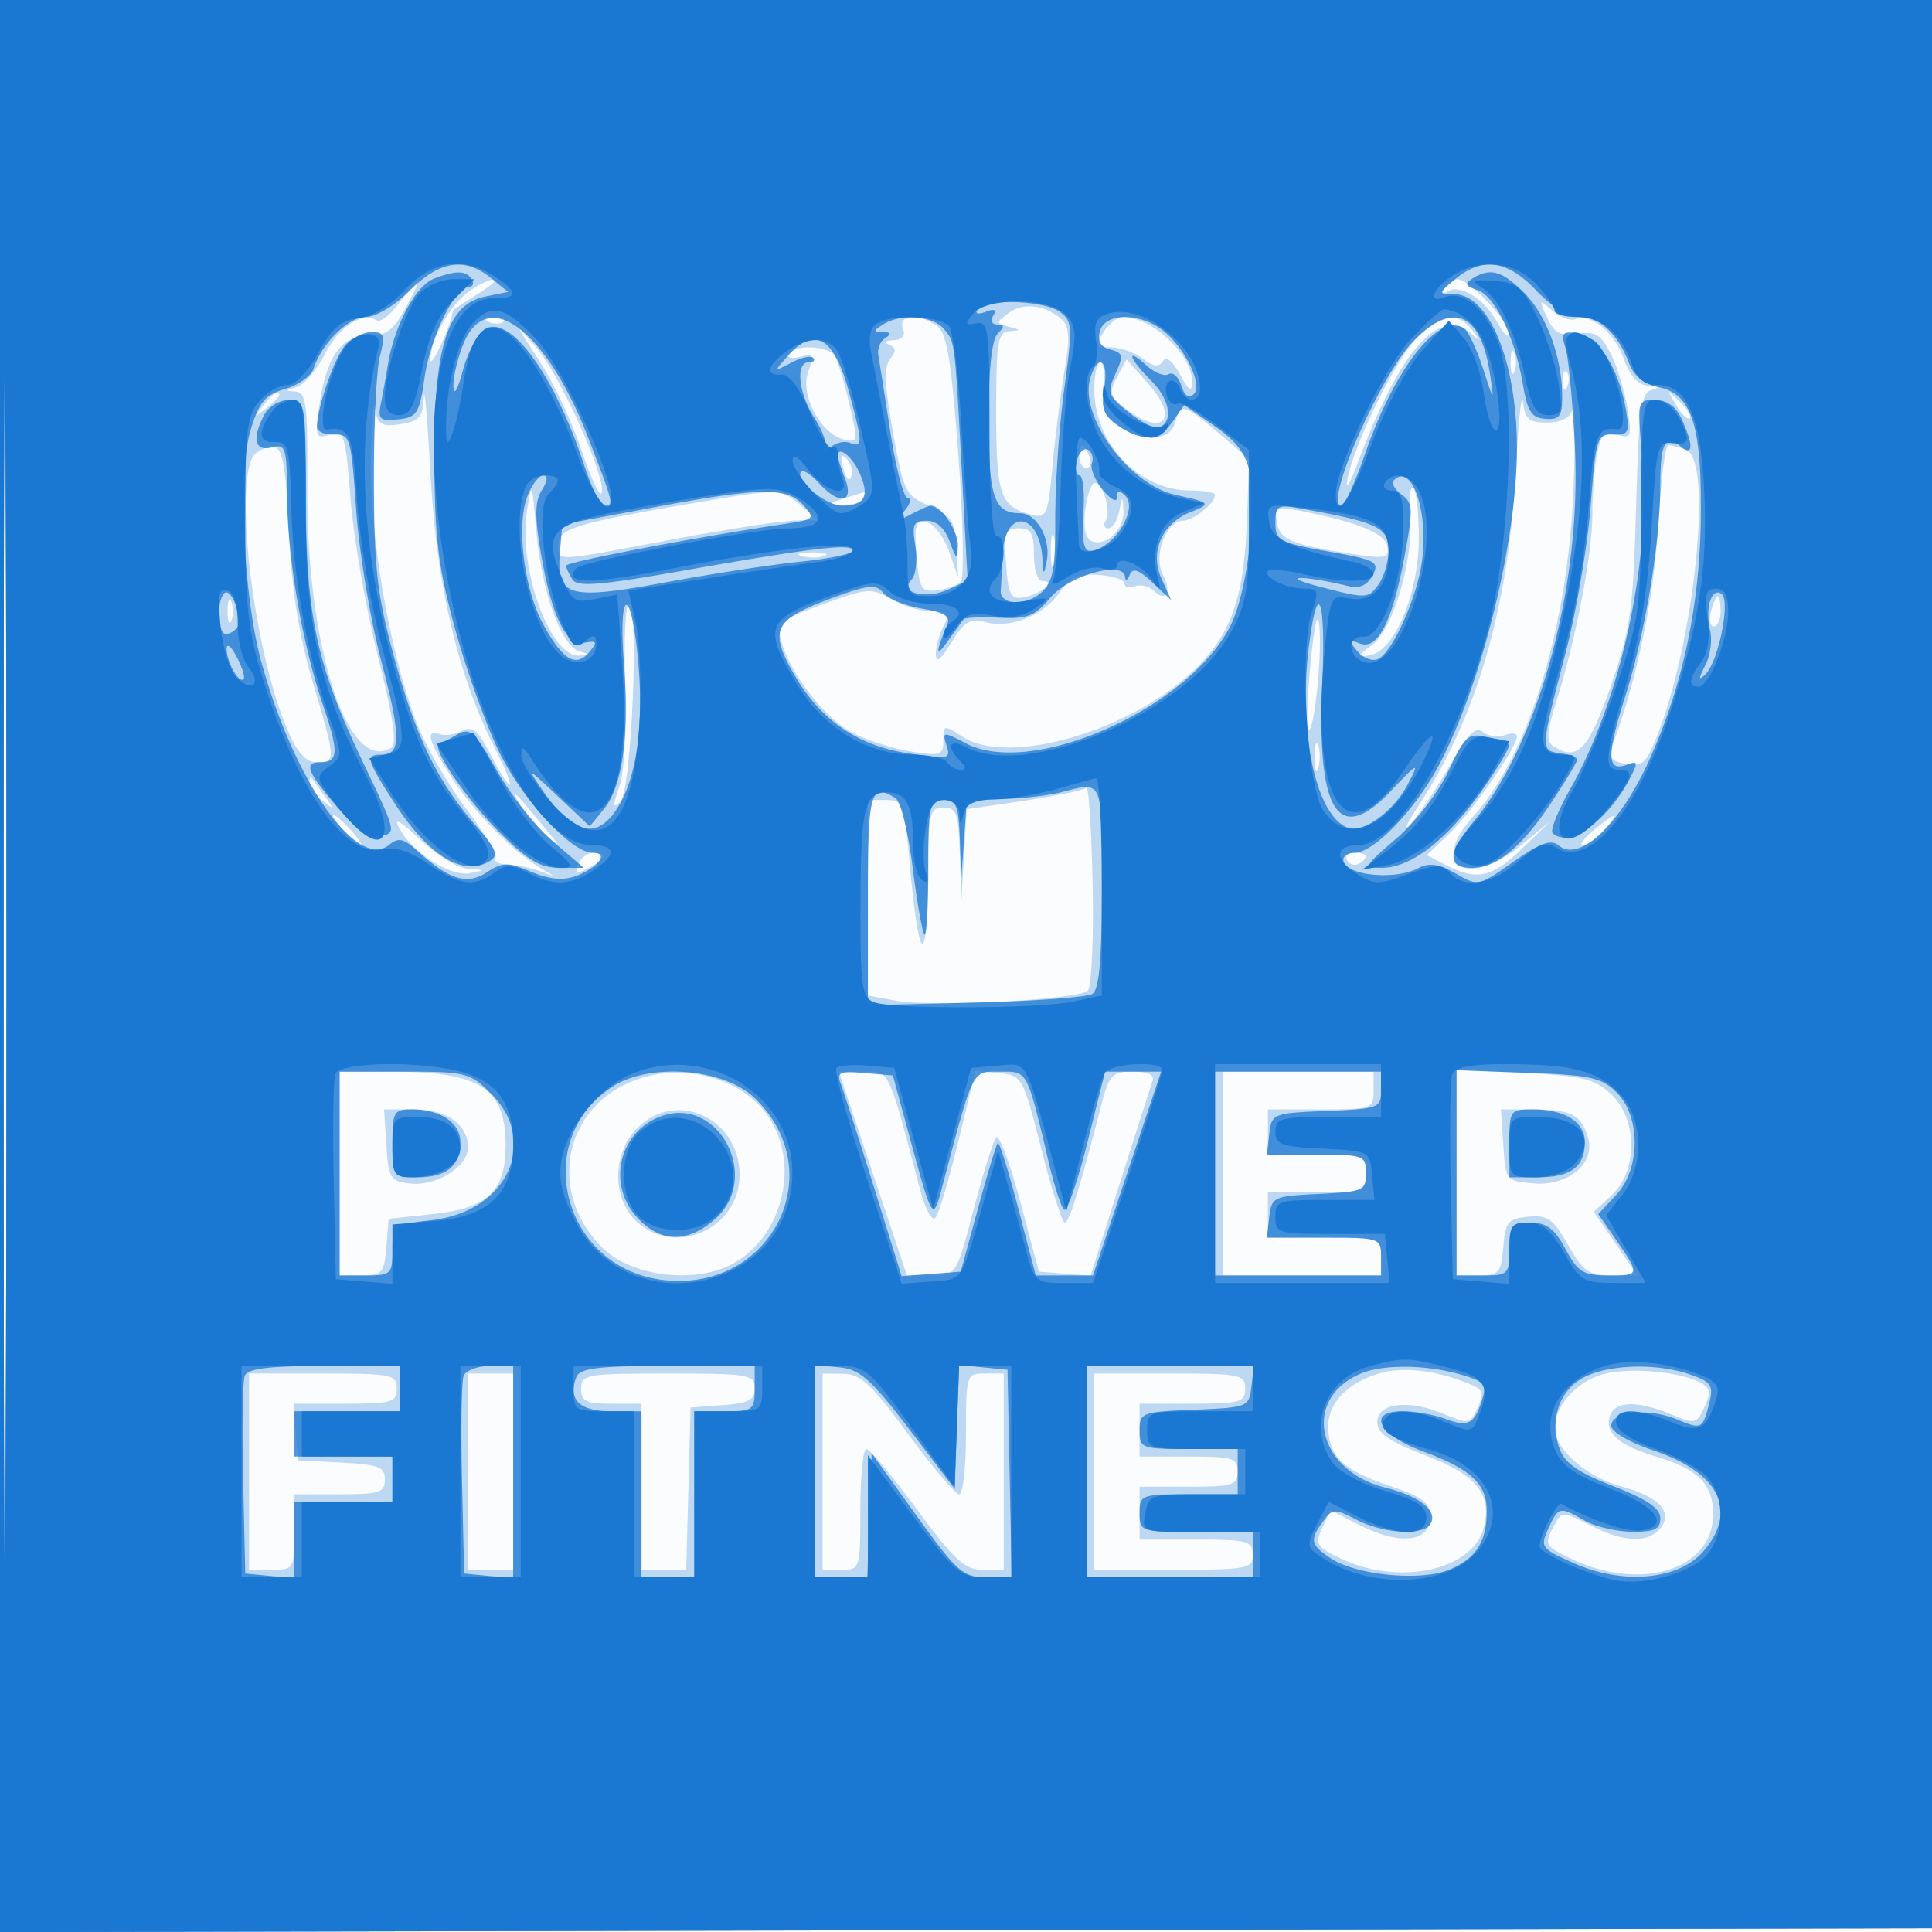 <svg xmlns="http://www.w3.org/2000/svg" width="256" height="256"><path fill="#1976D2" fill-opacity=".016" fill-rule="evenodd" d="M0 128.004v128.004l128.25-.254 128.25-.254.254-127.75L257.008 0H0zm.485.496c0 70.4.119 99.053.265 63.672s.146-92.98 0-128S.485 58.1.485 128.5"/><path fill="#1976D2" fill-opacity=".271" fill-rule="evenodd" d="M0 128.004v128.004l128.25-.254 128.25-.254.254-127.75L257.008 0H0zm.485.496c0 70.4.119 99.053.265 63.672s.146-92.98 0-128S.485 58.1.485 128.5m52.507-88.488c-1.18 1.656-2.565 2.752-3.077 2.435-1.935-1.195-5.017.833-6.913 4.549-1.08 2.117-2.76 4.057-3.733 4.311-1.508.393-1.526.478-.12.577 1.442.101 1.639 1.659 1.562 12.366-.153 21.291 5.338 38.428 11.161 34.829.756-.467.202-4.205-1.797-12.127-1.59-6.299-3.216-15.626-3.614-20.728-.678-8.697-.849-9.236-2.739-8.636-1.845.586-1.971.302-1.48-3.356.907-6.763 2.859-9.732 6.397-9.731 2.534.002 3.452-.668 5.14-3.75 2.478-4.524 2.136-4.845-.787-.739m9.225-1.451c-2.568 1.798-5.237 6.514-5.173 9.139.032 1.329 2.85-4.865 2.941-6.465.008-.145 1.477-1.156 3.265-2.246 1.787-1.09 2.788-1.983 2.223-1.985-.566-.002-2.031.698-3.256 1.557m129.188-.406c-.438.707-.275.883.42.453 1.654-1.022 4.915 1.032 6.616 4.167.813 1.499 1.497 2.128 1.519 1.398.046-1.537-5.315-7.173-6.824-7.173-.56 0-1.339.52-1.731 1.155m-57.727 3.298c-1.762 1.328-1.762 1.388 0 1.844 1.657.428 1.663.482.072.587-1.549.103-1.75 1.33-1.75 10.687 0 11.056.51 12.548 4.66 13.631 2.024.528 2.202.114 2.812-6.569.358-3.923 1.076-9.59 1.595-12.593.708-4.101.631-5.753-.312-6.642-2.103-1.983-5.157-2.391-7.077-.945m71.315.632c.933 2.048 1.717 2.464 4.005 2.129 2.352-.346 3.114.102 4.395 2.579.852 1.648 1.853 4.895 2.224 7.216.626 3.91.528 4.172-1.341 3.579-1.662-.528-2.126-.087-2.646 2.511-.346 1.733-.63 5.315-.63 7.961 0 5.295-2.145 16.505-4.737 24.755-1.377 4.385-1.435 5.461-.332 6.142 3.111 1.923 4.59.34 7.5-8.028 2.621-7.538 2.976-10.036 3.356-23.626.364-13.032.659-15.259 2.069-15.634 1.226-.326 1.123-.467-.405-.553-1.384-.078-2.46-1.251-3.315-3.615-1.288-3.563-4.285-5.981-6.441-5.196-.657.239-2.02-.286-3.029-1.166-1.741-1.52-1.775-1.472-.673.946m-140.18.598c.721.289 1.584.253 1.916-.079s-.258-.568-1.312-.525c-1.165.048-1.402.285-.604.604m54.825.817c.38.99-.056 1.527-1.281 1.579-1.124.048-1.347.283-.565.597.954.383 1.004.865.192 1.844-.796.959-.802 3.072-.019 7.652 1.739 10.182 1.824 10.375 5.256 11.885 2.84 1.25 3.31 1.978 3.512 5.443l.233 4-1.233-3.488c-.678-1.918-2.009-3.636-2.958-3.818-1.482-.284-1.668.346-1.322 4.488.362 4.347.627 4.791 2.703 4.539 1.266-.153 2.684-.661 3.152-1.129s.327-7.993-.313-16.721c-.91-12.407-1.515-16.144-2.771-17.121-2.292-1.784-5.303-1.62-4.586.25m26.594.5c-1.11 1.777-.997 2.004 1.01 2.032 1.242.017 3.131.692 4.199 1.5 1.402 1.06 2.137 1.152 2.645.329.445-.72 1.281-.074 2.269 1.75 1.276 2.355 1.568 2.52 1.583.889.031-3.493-5.348-8.5-9.132-8.5-.729 0-1.887.9-2.574 2m41.515.75c-2.907 3.043-8.322 14.072-9.205 18.75-.312 1.65.275.745 1.304-2.012 5.651-15.142 10.861-21.068 15.156-17.238 1.192 1.063 1.204.989.077-.5-1.889-2.497-4.306-2.168-7.332 1M71.401 47.709c1.875 2.865 4.426 8.265 5.67 12s2.437 6.261 2.654 5.614c.654-1.958-5.538-15.684-8.739-19.373-2.86-3.296-2.841-3.218.415 1.759m33.157-.802c-.309.498.35.668 1.462.377 1.794-.469 1.916-.247 1.079 1.956-1.139 2.995 1.558 8.175 4.68 8.992 1.898.496 1.931.298.777-4.669-.664-2.854-1.537-5.722-1.94-6.376-.861-1.393-5.245-1.596-6.058-.28m95.6 1.093c0 1.375.227 1.938.504 1.25.278-.687.278-1.812 0-2.5-.277-.687-.504-.125-.504 1.25M145 51.55c0 7.228 5.889 13.438 12.75 13.446 1.787.002 3.25.261 3.25.575 0 1.116-2.879 3.429-4.268 3.429-2.211 0-3.96 4.705-2.656 7.143 1.248 2.331.428 3.761-1.215 2.118-.607-.607-1.725-.867-2.483-.576s-1.378.123-1.378-.374c0-.496-1.556-1.007-3.458-1.135-2.706-.182-3.805.295-5.049 2.194-2.025 3.091-6.437 4.933-9.795 4.09-2.211-.554-2.921-.143-4.65 2.693-1.412 2.316-2.042 2.788-2.044 1.531-.002-.998.462-2.686 1.031-3.75.902-1.684.696-1.934-1.596-1.934-1.447 0-3.861-.727-5.365-1.616-2.569-1.517-3.113-1.477-8.973.659-5.816 2.121-6.195 2.447-5.6 4.818 1.069 4.259 5.799 10.364 9.499 12.26 1.925.986 5.412 2.095 7.75 2.464 3.891.614 4.25.489 4.25-1.48 0-2.071.094-2.09 2.53-.494 6.155 4.034 22.658-.83 31.028-9.144 4.746-4.714 6.366-9.622 6.708-20.315l.234-7.348-4-3.387c-4.684-3.967-5.097-4.068-5.79-1.417-.646 2.472-4.33 2.655-7.583.377-1.826-1.28-2.234-2.339-1.923-5 .217-1.857.035-3.377-.405-3.377-.439 0-.799 1.597-.799 3.55m3.018-1.583c-1.11 2.074-.982 2.556 1.113 4.167 4.986 3.834 7.226 1.416 3.035-3.275l-2.893-3.237zm59.061.616c.048 1.165.285 1.402.604.605.289-.722.253-1.585-.079-1.917s-.568.258-.525 1.312M56.158 52.637c-.134 2.662-.604 3.202-3.109 3.569-2.543.373-3.006.078-3.35-2.136-.22-1.414-.467 1.634-.549 6.773-.163 10.153 2.432 25.292 5.944 34.679 1.124 3.005 4.07 8.159 6.546 11.452 2.476 3.294 4.287 6.334 4.026 6.757s.495.808 1.679.855c1.185.048 3.055.419 4.155.826l2 .739-2-1.207c-3.655-2.206-8.724-7.389-11.63-11.89-3.111-4.819-3.575-6.474-1.62-5.772.688.246 2.024.05 2.97-.436 1.386-.712 2.118-.103 3.77 3.135 1.128 2.21 2.274 4.019 2.547 4.019s-.63-2.224-2.008-4.943C60.658 89.444 57.847 77.485 57.054 63c-.406-7.425-.809-12.089-.896-10.363M200.79 63c-.938 17.572-5.219 32.198-12.794 43.717-1.73 2.63-2.156 3.658-.947 2.283s3.543-4.876 5.187-7.779c2.257-3.989 3.297-5.024 4.249-4.233.694.575 1.994.766 2.888.422.895-.343 1.627-.278 1.627.145 0 1.456-5.922 9.996-8.93 12.878l-3.011 2.885 2.585 1.341c4.031 2.091 6.092 1.626 10.121-2.286l3.735-3.627-3.785 3.127c-7.245 5.986-12.542 2.999-6.514-3.674 7.48-8.279 12.675-25.507 13.328-44.199.221-6.325.16-10.712-.137-9.75-.349 1.133-1.547 1.75-3.399 1.75-2.372 0-2.918-.47-3.198-2.75-.186-1.513-.638 2.875-1.005 9.75M34.872 53.75c-1.243 1.586-1.208 1.621.378.378.962-.755 1.75-1.543 1.75-1.75 0-.823-.821-.294-2.128 1.372m187.228-.045c.729 1.212 1.54 1.989 1.803 1.726s-.333-1.255-1.324-2.205c-1.722-1.649-1.744-1.628-.479.479M34 59.985c-3.249 2.068-.625 25.726 4.068 36.673 1.325 3.091 2.447 4.342 3.896 4.342 2.573 0 2.563-.19-.558-10.735-1.816-6.14-2.757-12.134-3.139-20.015-.549-11.304-.985-12.354-4.267-10.265m109 .515c0 .825.436 1.5.969 1.5s.709-.675.393-1.5c-.317-.825-.753-1.5-.969-1.5s-.393.675-.393 1.5m76.712 9.25c-.512 9.368-2.983 21.075-6.199 29.372-.457 1.178.058 1.754 1.88 2.102 2.163.414 2.728-.07 4.107-3.516 5.042-12.602 7.522-36.718 3.918-38.101-.87-.334-1.927-.607-2.35-.607s-1.033 4.837-1.356 10.75m-107.981-7.67c.354 1.352.807 1.806 1.057 1.057.24-.722-.038-1.787-.62-2.369-.742-.742-.872-.351-.437 1.312m-41.919 5.768c-1.135 7.617 3.135 19.293 6.961 19.036 1.555-.104 1.561-.16.063-.557-2.439-.646-5.051-7.826-5.758-15.827-.6-6.802-.636-6.877-1.266-2.652m73.986-.244c-.279 2.388.026 3.775.903 4.112 1.923.737 4.321-1.618 4.163-4.088-.131-2.038-.155-2.033-.57.122-.238 1.237-.878 2.25-1.423 2.25-.544 0-.708-.454-.365-1.009.766-1.241-.333-4.991-1.464-4.991-.453 0-1.013 1.622-1.244 3.604m43.046.911c.461 5.784-2.298 14.973-5.108 17.018-2.073 1.508-2.091 1.602-.236 1.297 3.278-.541 6.5-8.214 6.5-15.483 0-3.426-.338-6.438-.75-6.693s-.595 1.483-.406 3.861M93 66.475c-16.4 2.776-19 3.542-19 5.596 0 2.389-.887 2.423 15-.571 7.297-1.375 14.67-2.515 16.384-2.533l3.116-.034-2.361-1.966c-2.67-2.225-2.862-2.232-13.139-.492M112 66c-2.327.745-2.349.808-.309.9 1.205.055 2.469-.35 2.809-.9s.479-.955.309-.9zm57.182 3.194c.339 2.312 2.014 3.009 10.175 4.232 4.292.644 4.781.528 4.475-1.059-.333-1.73-4.021-3.218-11.65-4.7-2.994-.581-3.287-.432-3 1.527m-35.875 5.556c.281 4.056.612 4.701 2.261 4.416 2.284-.394 4.436-2.166 2.632-2.166-.705 0-1.2-1.444-1.2-3.5 0-2.84-.379-3.5-2.012-3.5-1.779 0-1.973.548-1.681 4.75m5.925-1.75c0 1.925.206 2.713.457 1.75.252-.963.252-2.537 0-3.5-.251-.963-.457-.175-.457 1.75m-32.963.693c.973.254 2.323.237 3-.037s-.119-.481-1.769-.461-2.204.244-1.231.498M30.158 81c0 1.375.227 1.938.504 1.25.278-.687.278-1.812 0-2.5-.277-.687-.504-.125-.504 1.25m196.552 0c-.287 1.1-.115 2 .384 2 .498 0 .906-.9.906-2s-.173-2-.383-2-.619.9-.907 2M82.842 90.517c.198 6.118-.127 11.862-.778 13.728-.907 2.604-.877 2.969.159 1.935 1.455-1.452 2.503-26.179 1.109-26.181-.458-.001-.678 4.732-.49 10.518m90.817-2.677c-.446 4.587-.59 8.563-.318 8.834.747.747 1.874-9.682 1.478-13.674-.221-2.227-.643-.466-1.16 4.84m.536 12.66c.02 1.65.244 2.204.498 1.231s.237-2.323-.037-3-.481.119-.461 1.769M41 103.711c0 .574.788 1.662 1.75 2.417 1.619 1.269 1.64 1.222.283-.628-.807-1.1-1.594-2.187-1.75-2.417s-.283.054-.283.628m102.939.681c-.309.31-4.001 1.076-8.206 1.701l-7.644 1.137-.352 6.135-.352 6.135-.192-6.25c-.17-5.519-.427-6.25-2.193-6.25-1.864 0-2.006.695-2.086 10.25-.097 11.559-1.235 10.067-2.405-3.152-.68-7.678-.841-8.098-3.113-8.098H115v25.909l3.635.682c4.759.893 24.291-.117 25.492-1.318.514-.514.807-6.898.653-14.189s-.533-13.002-.841-12.692m-75.154 2.119c.566 1.106 2.084 2.903 3.372 3.993 2.26 1.912 2.255 1.876-.142-1.011-3.982-4.796-4.318-5.106-3.23-2.982M45.5 110c.995 1.1 2.035 2 2.31 2s-.315-.9-1.31-2-2.035-2-2.31-2 .315.9 1.31 2m7.376-.32c1.662 3.237 6.781 6.525 9.376 6.026 2.146-.414 2.136-.44-.21-.57-1.352-.075-4.219-1.823-6.372-3.886-2.592-2.483-3.536-3.013-2.794-1.57m158.263.353c-1.298 1.082-1.93 1.967-1.405 1.967.526 0 1.771-.9 2.766-2 2.287-2.527 1.695-2.513-1.361.033m-134.51 4.49c-.476 1.243-.22 1.328 1.394.465 2.318-1.241 2.537-1.988.584-1.988-.766 0-1.656.685-1.978 1.523m101.881-.507c.346.559 1.047.758 1.559.441 1.387-.857 1.129-1.457-.628-1.457-.857 0-1.276.457-.931 1.016M45 155.5V169h2.94c2.675 0 2.967-.337 3.25-3.75l.31-3.75 5.951-.639c7.137-.766 9.549-3.049 9.549-9.038 0-7.652-3.348-9.823-15.149-9.823H45zm38.415-12.079c-9.03 3.932-10.749 15.052-3.414 22.08 3.778 3.619 11.939 4.616 16.88 2.061 6.597-3.412 9.144-12.729 5.233-19.142-3.458-5.671-11.944-7.94-18.699-4.999m32.247 12.079 4.513 13.5h3.27c3.27 0 3.271-.002 5.567-8.75 1.262-4.812 2.608-9.109 2.99-9.548s1.811 3.386 3.177 8.5l2.482 9.298 3.419.272 3.42.273 3.884-12.273c2.136-6.749 4.086-12.834 4.333-13.522.297-.825-.586-1.25-2.595-1.25-2.743 0-3.154.422-4.146 4.25-2.981 11.51-4.295 15.75-4.882 15.75-.354 0-1.757-4.387-3.118-9.75-2.432-9.576-2.532-9.755-5.601-10.054l-3.124-.304-2.257 9.304c-1.24 5.117-2.614 9.699-3.052 10.181-.438.483-1.318-1.092-1.955-3.5C117.574 141.2 117.955 142 114.411 142h-3.261zm46.338 0V169h21v-2.5c0-2.444-.167-2.5-7.5-2.5H168v-6h6.5c6.267 0 6.5-.09 6.5-2.5s-.233-2.5-6.5-2.5H168v-6h7c6.8 0 7-.071 7-2.5V142h-20zm31-.122V169h2.94c2.675 0 2.967-.337 3.25-3.75.277-3.357.625-3.779 3.31-4.028 2.58-.239 3.319.286 5.28 3.75 1.972 3.484 2.745 4.028 5.726 4.028h3.446l-2.88-4.224-2.881-4.224 2.405-2.228c3.447-3.195 3.388-10.051-.116-13.343-2.169-2.038-3.768-2.427-11.5-2.796l-8.98-.43zM51.195 151.75c.281 4.379.525 4.775 3.12 5.073 3.477.398 7.685-2.216 7.685-4.775 0-3.067-2.797-5.048-7.126-5.048H50.89zm33.26-2.295c-3.323 3.322-3.391 9.317-.141 12.371 5.138 4.826 13.686.995 13.686-6.135 0-7.522-8.395-11.387-13.545-6.236m114.74 2.295c.301 4.69.352 4.754 3.998 5.057 4.638.385 8.287-2.7 7.223-6.108-.94-3.016-2.215-3.666-7.221-3.684L198.89 147zm-16.552 30.268c-4.113 1.247-6.643 3.892-6.643 6.946 0 3.946 1.891 5.806 8 7.869 4.627 1.563 5.5 2.24 5.5 4.262 0 3.245-4.046 3.687-9.286 1.014l-3.938-2.009-1.078 2.365c-.979 2.148-.749 2.52 2.512 4.067 7.715 3.662 17.483 1.533 18.901-4.118 1.116-4.449-.94-6.983-7.787-9.597-4.779-1.825-6.324-2.892-6.324-4.366 0-2.549 4.094-3.065 8.782-1.107 3.342 1.397 3.531 1.361 4.538-.849.923-2.024.723-2.432-1.635-3.338-4.316-1.659-8.475-2.069-11.542-1.139m29.652.105c-3.453.981-6.295 4.208-6.295 7.145 0 2.732 4.256 6.455 8.769 7.67 5.034 1.355 6.993 3.438 5.231 5.562-1.679 2.023-4.817 1.888-9.306-.401-3.609-1.84-3.761-1.842-4.712-.066-1.38 2.579-1.309 2.751 1.768 4.299 9.398 4.725 19.25 1.8 19.25-5.716 0-3.981-2.023-5.982-7.762-7.679-4.808-1.422-6.735-3.199-5.881-5.424.725-1.89 3.705-1.932 8.06-.112 3.196 1.335 3.403 1.289 4.438-.981.888-1.951.774-2.541-.635-3.264-2.863-1.468-9.524-2-12.925-1.033M33 195v13h3c2.933 0 3-.111 3-5v-5h6c5.282 0 6-.233 6-1.95 0-1.673-.818-1.993-5.75-2.25l-5.75-.3-.31-3.75-.311-3.75h6.846c6.18 0 6.846-.195 6.846-2 0-1.864-.666-2-9.785-2H33zm29 0v13h6v-26h-6zm15-11c0 1.667.667 2 4 2h4v22h5.932l.284-10.75.284-10.75 4.25-.307c3.436-.249 4.25-.68 4.25-2.25 0-1.811-.78-1.943-11.5-1.943-10.833 0-11.5.116-11.5 2m32 11v13h2.5c2.458 0 2.5-.133 2.5-8 0-4.4.363-8 .808-8 .444 0 3.455 3.6 6.692 8 4.931 6.703 6.34 8 8.692 8H133v-26h-2.5c-2.458 0-2.5.133-2.5 8 0 4.4-.407 8-.906 8-.498 0-3.535-3.585-6.75-7.967-4.815-6.564-6.328-7.973-8.594-8L109 182zm36 0v13h10.5c9.833 0 10.5-.127 10.5-2 0-1.822-.667-2-7.5-2H151v-7h6.5c5.833 0 6.5-.205 6.5-2s-.667-2-6.5-2H151v-7h7c6.333 0 7-.19 7-2 0-1.867-.667-2-10-2h-10z"/><path fill="#1976D2" fill-opacity=".749" fill-rule="evenodd" d="M0 128.004v128.004l128.25-.254 128.25-.254.254-127.75L257.008 0H0zm.485.496c0 70.4.119 99.053.265 63.672s.146-92.98 0-128S.485 58.1.485 128.5m53.815-90c-1.995 1.995-4.501 3.5-5.827 3.5-2.31 0-5.873 3.534-6.934 6.876-.298.941-1.991 2.142-3.761 2.668-2.66.79-3.454 1.738-4.574 5.456-1.685 5.598-.958 21.866 1.361 30.464 4.281 15.866 12.74 28.017 17.028 24.459 1.179-.979 1.9-.821 3.686.805 4.218 3.841 6.601 4.581 9.219 2.865 2.1-1.376 2.757-1.384 5.885-.077 2.475 1.034 4.249 1.194 5.972.539 2.969-1.129 4.36-3.055 2.207-3.055-2.827 0-9.223-6.87-12.396-13.314-1.717-3.488-4.344-10.807-5.839-16.264-2.258-8.247-2.726-12.037-2.772-22.446-.066-15.05 1.694-20.676 6.789-21.695l2.984-.597-2.275-1.842c-3.468-2.809-6.8-2.295-10.753 1.658m138.561-1.533c-2.36 1.966-2.36 1.966-.184 2 4.682.071 8.323 9.02 8.323 20.451 0 12.26-4.622 31.08-10.281 41.867-3.12 5.948-8.661 11.715-11.254 11.715-.806 0-1.465.402-1.465.893 0 2.085 6.766 2.838 9.992 1.111 1.362-.729 2.668-.532 4.875.735 2.987 1.714 3.058 1.699 7.667-1.55 3.564-2.512 4.967-3.018 5.995-2.165 2.753 2.285 8.034-2.644 11.913-11.117 4.43-9.675 6.759-20.423 6.915-31.907.172-12.602-1.155-16.81-5.579-17.694-1.942-.389-3.27-1.469-3.926-3.195-1.479-3.889-3.869-6.111-6.574-6.111-1.461 0-3.713-1.38-5.713-3.5-3.789-4.018-7.145-4.498-10.704-1.533m-135.454.006c-2.35.95-5.142 6.177-5.982 11.197a220 220 0 0 1-.993 5.512c-.373 1.869-.041 2.14 2.316 1.889 2.505-.267 2.821-.768 3.516-5.587C57.029 44.681 60.306 38 62.141 38c.537 0 .699-.45.359-1-.73-1.181-2.22-1.188-5.093-.027m137.711-.067c-1.098.695-.973 1.005.608 1.507 2.337.742 5.016 6.269 6.061 12.505.605 3.609 1.15 4.448 2.977 4.583 1.868.138 2.235-.343 2.23-2.918-.009-5.203-2.043-10.786-5.011-13.754-2.95-2.95-4.54-3.396-6.865-1.923m-65.611 4.083c-.363.587.086.721 1.105.33 1.164-.447 1.484-.283.993.511-.406.657-.171 1.17.536 1.17.979 0 .992.267.059 1.2-.775.775-1.2 4.778-1.2 11.3 0 10.392.702 12.5 4.165 12.5 2.202 0 4.1 3.385 3.534 6.302-.39 2.01-.44 1.984-.578-.302-.377-6.217-5.01-6.684-5.271-.531-.083 1.942-.195 4.087-.25 4.767-.157 1.945 3.357 2.113 5.405.259 1.526-1.381 1.852-3.135 1.826-9.838-.017-4.486.517-12.174 1.186-17.084 1.128-8.27 1.085-9.025-.591-10.25-2.106-1.541-10.024-1.783-10.919-.334m-68.058 4.479c-.797 1.907-1.413 4.495-1.369 5.75.048 1.346.561.476 1.25-2.122.644-2.422 1.937-4.882 2.875-5.466 3.36-2.094 9.267 5.992 13.237 18.12.945 2.888 2.133 5.25 2.638 5.25 1.301 0 1.255-.197-2.086-8.859-5.522-14.321-13.351-20.317-16.545-12.673M117 43c-1.333.862-1.333.973 0 1 1.068.022 1.156.249.305.79-.657.418-1.077 1.423-.934 2.235s.866 5.413 1.606 10.225c.74 4.813 1.778 8.75 2.306 8.75.529 0 .344.749-.411 1.664-1.24 1.504-1.162 1.552.812.5 1.202-.64 2.407-1.164 2.679-1.164 1.353 0 3.628 3.401 3.558 5.321-.069 1.906-.205 1.834-1.083-.571-.65-1.778-1.729-2.75-3.052-2.75-1.768 0-1.973.462-1.499 3.382.303 1.865.062 3.869-.536 4.467-1.698 1.698 1.925 2.62 4.924 1.253l2.547-1.16-.735-13.721c-.982-18.337-.92-17.833-2.418-19.638-1.463-1.762-5.763-2.073-8.069-.583m28.733.914c-.34 1.301.109 2.073 1.402 2.411 1.685.441 1.762.808.668 3.208-1.135 2.492-.995 2.902 1.731 5.084 1.631 1.305 3.416 2.225 3.966 2.045 2.023-.663 1.568-3.685-.931-6.184-2.985-2.985-3.495-4.626-.632-2.035 1.065.964 2.383 1.477 2.928 1.14.545-.336 1.293.34 1.662 1.503.441 1.39 1.01 1.777 1.657 1.13 1.283-1.283-1.396-6.551-4.401-8.655-3.161-2.214-7.428-2.027-8.05.353m41.512 1.336C182.863 49.775 175.331 67 177.734 67c.425 0 1.822-3.038 3.105-6.75 3.971-11.493 9.744-18.862 13.136-16.765.546.337 1.68 2.729 2.519 5.314 1.469 4.525 1.504 4.556.948.828-1.23-8.233-4.927-9.819-10.197-4.377m-141.491.5c-1.429 1.608-3.735 8.271-3.748 10.829-.003.594 1.007 1.044 2.244 1 2.145-.075 2.282.388 2.938 9.921.379 5.5 1.86 14.465 3.291 19.921C53.162 97.644 53.171 100 50.531 100c-2.13 0-1.963.652 1.58 6.174 4.654 7.252 9.303 10.115 12.815 7.893 1.16-.734.845-1.564-1.685-4.445-5.187-5.908-8.037-11.694-10.911-22.149C49.987 78.95 49.582 75.538 49.544 64c-.024-7.425.329-14.962.785-16.75.722-2.828.58-3.25-1.095-3.25-1.058 0-2.624.788-3.48 1.75m161.693.412c.4 1.286.959 7.288 1.243 13.338.847 18.066-4.739 38.752-13.28 49.175-3.648 4.453-3.742 6.325-.316 6.325 3.17 0 6.576-2.795 10.369-8.51 1.945-2.931 3.537-5.559 3.537-5.84s-1.012-.655-2.25-.831c-2.668-.379-2.666-.431.685-13.257 1.427-5.466 2.926-14.241 3.33-19.5.698-9.084.848-9.558 2.999-9.481 2.055.073 2.206-.248 1.637-3.5-.92-5.261-3.65-9.53-6.341-9.919-2.04-.295-2.246-.039-1.613 2m-103.042.984c-1.899 2.138-1.898 2.141.431.918 1.284-.674 2.597-.965 2.916-.645.32.32.056.581-.585.581-1.806 0-1.367 4.177.783 7.438 1.065 1.615 1.671 3.415 1.346 4-.324.584-.019.535.679-.11.698-.644 1.889-.934 2.647-.643 1.711.657 1.704.128-.086-6.596-1.957-7.354-4.577-8.947-8.131-4.943m40.09 2.87c-1.601 5.043 5.019 14.179 11.273 15.557 4.694 1.034 4.802 1.161 1.97 2.288-3.813 1.517-5.437 5.306-3.81 8.889l1.248 2.75-2.48-2.323c-1.837-1.721-2.618-1.98-3.009-1-.291.728-.565.851-.608.274-.168-2.232-7.38-.246-9.875 2.718-2.094 2.489-3.08 2.878-6.807 2.685-2.397-.124-4.516-.03-4.709.21s-1.157 1.561-2.143 2.936c-1.615 2.255-1.613 1.625.01-2.363.391-.963-.599-1.548-3.371-1.992-2.158-.345-4.462-1.275-5.119-2.066-1.028-1.24-2.051-1.118-7.379.88-7.151 2.681-7.798 4.129-4.44 9.946 3.452 5.98 8.343 9.367 15.024 10.404 5.439.843 5.736.784 5.16-1.03-.589-1.856-.496-1.865 2.619-.254 8.766 4.533 29.404-4.651 34.97-15.562 2.168-4.249 3.553-15.098 2.587-20.25-.478-2.546-1.723-4.215-4.67-6.257l-4.018-2.785-1.515 2.165c-1.809 2.582-4.12 2.751-7.29.531-1.902-1.333-2.231-2.253-1.785-5 .59-3.638-.785-4.652-1.833-1.351m-109.46 4.918c-1.685 3.149-1.287 4.945.965 4.356 1.854-.485 2.003-.023 2.035 6.343.042 8.262 2.003 19.698 4.773 27.841 2.116 6.218 2.052 7.526-.367 7.526-2.225 0-1.75 1.279 2.183 5.873 2.347 2.743 4.298 4.127 5.539 3.93 2.451-.388 2.477-.268-2.179-10.035-6.009-12.605-7.426-19.163-7.457-34.517-.027-13.003-.068-13.25-2.242-13.25-1.218-.001-2.68.869-3.25 1.933m182.543 5.369c1.249 13.782-2.709 32.179-9.518 44.245-1.623 2.875-2.675 5.503-2.339 5.84 2.091 2.091 7.366-1.653 10.273-7.29 1.073-2.079 1.026-2.32-.346-1.793-2.752 1.056-2.817-1.046-.279-9.08C218.017 83.843 220 71.797 220 64.094c0-5.33.682-6.603 2.658-4.963 1.704 1.415 1.78-.076.181-3.584-.77-1.691-1.96-2.547-3.541-2.547-2.352 0-2.373.092-1.72 7.303m-74.871.708c-.286 1.094-.137 1.989.33 1.989.468 0 .697 2.25.51 5-.224 3.296.051 4.995.807 4.985 3.038-.041 6.564-5.467 4.739-7.292-.791-.791-1.093-.73-1.093.218 0 .721-.848.264-1.885-1.018-1.037-1.28-1.681-2.859-1.432-3.509s.024-1.447-.501-1.772-1.189.305-1.475 1.399M111 60.435c0 .239.439 1.589.975 3 1.223 3.216-.784 3.539-3.481.559-.998-1.104-2.04-1.781-2.315-1.506-1.008 1.008 3.199 4.512 5.417 4.512 3.024 0 3.683-1.292 2.256-4.425-.991-2.176-2.852-3.572-2.852-2.14M69.882 65.75c-1.52 3.911-.416 12.527 2.202 17.186 2.592 4.611 4.263 5.556 6.039 3.416 1.07-1.29.97-1.477-.637-1.191-2.476.44-4.365-3.405-5.806-11.822-.845-4.93-.817-6.889.117-8.386.764-1.224.834-1.953.187-1.953-.569 0-1.514 1.237-2.102 2.75m114.821-2.12c-.37.37.084 1.225 1.008 1.9 1.508 1.103 1.552 1.921.431 8.001-1.607 8.725-3.565 12.622-5.9 11.747-1.502-.562-1.56-.428-.419.975.728.896 1.945 1.39 2.704 1.098 1.871-.718 5.172-7.942 5.873-12.851.946-6.625-1.31-13.257-3.697-10.87M86 67.342 74.5 69.5l-.301 3.586c-.505 6.029 1.02 6.471 14.043 4.065 6.192-1.144 14.295-2.383 18.008-2.753s6.75-1.019 6.75-1.441c0-1.001-5.406-.363-22.421 2.647-11.124 1.967-14.084 2.204-14.734 1.179-.448-.706-.821-1.53-.83-1.832-.013-.485 17.04-3.744 28.8-5.503 4.166-.624 4.256-.712 2.595-2.547-2.181-2.411-5.611-2.337-20.41.441m83 1.956c0 2.333.517 2.613 6.954 3.763 6.413 1.146 6.873 1.393 5.918 3.179-.708 1.322-1.724 1.771-3.204 1.416-6.144-1.472-9.464-1.403-3.801.079 6.13 1.605 6.418 1.596 7.75-.225.76-1.041 1.383-3.139 1.383-4.663 0-2.923-1.522-3.653-11.25-5.397-3.519-.631-3.75-.518-3.75 1.848M29.711 78.622c-1.049 1.05-.865 5.378.23 5.378.518 0 1.193-.408 1.502-.908.762-1.232-.838-5.363-1.732-4.47m196.923.89c-.348.906-.369 2.694-.048 3.974s.041 3.382-.623 4.671c-.934 1.812-.935 2.087-.006 1.214 1.689-1.587 3.339-9.475 2.217-10.597-.544-.544-1.162-.248-1.54.738M82.668 87.847c.742 9.628-.176 16.331-2.652 19.36l-1.875 2.293-4.233-4c-4.04-3.818-4.131-3.852-2.001-.748 4.094 5.965 7.28 6.634 10.033 2.106 2.505-4.118 3.423-11.265 2.557-19.89-.964-9.6-2.578-8.824-1.829.879m90.772-2.212c-1.425 11.401.925 22.417 5.126 24.029 2.068.793 6.115-2.147 8.017-5.825 1.524-2.947 1.379-2.884-2.344 1.03-6.941 7.297-9.794 2.712-9.028-14.512.493-11.085-.609-14.024-1.771-4.722M30.03 86c.001 1.724 1.671 4.674 2.248 3.971.213-.259-.206-1.596-.931-2.971-.726-1.378-1.317-1.827-1.317-1M60.5 97.369a98 98 0 0 1-2.324 1.288c-.987.479 3.695 7.309 7.881 11.495 3.794 3.795 5.549 4.848 8.075 4.848h3.228l-4.089-3.5c-2.248-1.925-5.592-6.146-7.43-9.381-3.009-5.297-3.54-5.769-5.341-4.75m131.437 4.766c-1.35 2.881-4.351 6.778-6.911 8.972-4.303 3.689-4.398 3.88-1.924 3.887 3.823.009 8.667-3.732 13.237-10.224 2.219-3.152 3.838-5.901 3.598-6.109s-1.602-.658-3.026-.999c-2.34-.56-2.819-.129-4.974 4.473M140.5 105c-1.65.42-5.114.817-7.698.882l-4.697.118-.368 5.25-.367 5.25-.185-5.25c-.159-4.522-.462-5.25-2.185-5.25-1.855 0-2 .667-2 9.167 0 5.041-.229 8.938-.508 8.658-.28-.279-.982-4.282-1.56-8.894-.578-4.613-1.587-8.727-2.242-9.144-3.363-2.138-3.69-.957-3.69 13.307v14.094l14.25-.344c7.838-.189 14.813-.708 15.5-1.153.898-.581 1.25-4.595 1.25-14.25 0-14.43.234-13.9-5.5-12.441M45 155.5V169h3.5c3.306 0 3.5-.187 3.5-3.361 0-3.31.079-3.37 5.25-3.968 9.941-1.152 14.235-10.34 7.827-16.748-2.776-2.776-3.354-2.923-11.5-2.923H45zm36.299-11.599c-10.938 6.868-6.969 23.676 6.05 25.629 14.561 2.183 23.066-14.051 12.611-24.069-4.035-3.865-13.702-4.673-18.661-1.56m30.126-.236c.38.991 2.345 7.118 4.367 13.615l3.675 11.812 3.92-.296 3.92-.296 2.271-8.341c1.249-4.588 2.433-8.503 2.63-8.701s1.411 3.668 2.695 8.591l2.335 8.951h7.587l4.513-13.5 4.512-13.5h-7.413l-2.392 9.527c-1.315 5.24-2.702 9.177-3.082 8.75s-1.226-3.027-1.88-5.777c-3.074-12.926-2.85-12.5-6.594-12.5-3.737 0-3.459-.551-7.571 15-1.317 4.982-1.298 5.01-4.432-6.5l-2.178-8-3.787-.318c-3.299-.278-3.698-.086-3.096 1.483M161 155.5V169h22v-2.5c0-2.446-.162-2.5-7.566-2.5h-7.567l.317-2.75c.303-2.636.576-2.762 6.566-3.048 5.887-.28 6.25-.44 6.25-2.75 0-2.354-.263-2.452-6.566-2.452h-6.567l.317-2.75c.309-2.686.484-2.757 7.566-3.044 6.952-.282 7.25-.394 7.25-2.75V142h-22zm32-.097V169h3.5c3.333 0 3.5-.167 3.5-3.5 0-3.158.271-3.5 2.773-3.5 2.143 0 3.2.795 4.657 3.5 1.659 3.08 2.353 3.5 5.786 3.5 4.171 0 4.173-.022.506-5.314l-1.95-2.815 2.364-2.516c3.255-3.465 3.3-10.363.088-13.577-1.986-1.987-3.485-2.322-11.75-2.625l-9.474-.346zM52 151.5c0 4.424.056 4.5 3.3 4.5 3.861 0 5.7-1.505 5.7-4.665 0-2.561-2.633-4.335-6.434-4.335-2.374 0-2.566.336-2.566 4.5m35.357-3.499c-5.412 2.16-6.907 9.034-2.905 13.353 3.049 3.29 6.578 3.385 10.194.274 6.446-5.545.467-16.723-7.289-13.627M200 151.5v4.5h3.8c4.336 0 6.2-1.403 6.2-4.665 0-2.67-2.663-4.335-6.934-4.335-2.967 0-3.066.145-3.066 4.5M32.436 182.305c-.275.718-.374 6.906-.218 13.75L32.5 208.5l3.25.313 3.25.314V199h13v-6H39v-6h14v-6H42.969c-7.33 0-10.167.352-10.533 1.305m29 0c-.275.718-.374 6.906-.218 13.75L61.5 208.5l3.25.313 3.25.314V181h-3.031c-1.668 0-3.257.587-3.533 1.305m14.926.195c-1.137 2.961.439 4.5 4.607 4.5H85v22h7v-22h4c3.778 0 4-.167 4-3v-3H88.469c-9.328 0-11.642.287-12.107 1.5M108 194.937V209h6.919l.291-8.217.29-8.217 5.911 8.217c5.389 7.492 6.207 8.217 9.278 8.217h3.367l-.278-13.75-.278-13.75-3.209-.31-3.208-.311-.292 8.195-.291 8.195-6.018-7.885c-5.057-6.626-6.534-7.934-9.25-8.197l-3.232-.314zm36 .063v14h22v-6h-7.5c-7.333 0-7.5-.056-7.5-2.5 0-2.41.233-2.5 6.5-2.5h6.5v-6h-6.5c-6.236 0-6.5-.1-6.5-2.456s.298-2.468 7.25-2.75c7.082-.287 7.257-.358 7.566-3.044l.317-2.75H144zm36.465-13.048c-8.042 3.259-6.093 12.854 3.081 15.164 4.652 1.171 7.05 3.111 5.981 4.84-.968 1.566-6.214 1.257-9.754-.573-2.929-1.515-3.212-1.503-4.451.191-1.821 2.49-1.681 3.144 1.052 4.935 3.395 2.225 11.899 3.035 15.63 1.489 3.569-1.478 4.996-3.7 4.996-7.777 0-3.609-2.074-5.545-8.492-7.926-5.904-2.19-7.456-5.295-2.646-5.295 1.654 0 4.235.467 5.736 1.037 2.958 1.125 3.823.638 4.838-2.727.569-1.886.134-2.336-3.138-3.244-4.441-1.234-9.951-1.283-12.833-.114m29.298.613c-3.155 1.712-4.452 5.563-3.141 9.325.687 1.973 2.43 3.202 7.144 5.036 4.48 1.743 6.234 2.939 6.234 4.25 0 1.447-.774 1.817-3.75 1.789-2.062-.02-4.875-.679-6.25-1.465-3.355-1.918-3.503-1.885-4.843 1.055-1.112 2.44-.955 2.647 3.489 4.613 6.45 2.853 13.812 2.164 17.045-1.595 4.66-5.417 2.151-10.449-6.691-13.417-3.18-1.068-5.5-2.439-5.5-3.251 0-1.879 4.972-2.367 8.64-.847 3.361 1.392 3.472 1.336 4.356-2.185.576-2.298.258-2.763-2.568-3.748-4.43-1.545-10.877-1.344-14.165.44"/><path fill="#1976D2" fill-opacity=".956" fill-rule="evenodd" d="M0 128.004v128.004l128.25-.254 128.25-.254.254-127.75L257.008 0H0zm.485.496c0 70.4.119 99.053.265 63.672s.146-92.98 0-128S.485 58.1.485 128.5m53.15-90.086c-1.923 2.093-4.29 3.543-6.122 3.75-2.325.261-3.505 1.278-5.325 4.586C40.802 49.269 39.129 51 38.08 51c-.973 0-2.627.948-3.675 2.106-1.677 1.855-1.905 3.737-1.905 15.75 0 11.504.367 14.821 2.341 21.144 4.614 14.783 10.95 23.771 15.884 22.533 1.545-.388 3.544.257 6.025 1.943 4.212 2.862 6.066 3.11 8.722 1.168 1.558-1.139 2.268-1.14 4.441-.006 3.405 1.776 5.624 1.711 8.622-.253 3.13-2.051 3.147-3.385.042-3.385-8.378 0-17.992-20.51-20.562-43.865-1.871-16.998 1.14-28.689 7.363-28.596 3.279.05 3.328-.847.157-2.924-4.136-2.71-8.343-2.074-11.9 1.799m138.615-1.74c-2.495 1.741-3.053 3.571-.828 2.718 2.508-.963 5.357 1.463 7.111 6.054 2.357 6.172 1.6 26.722-1.402 38.054-4.043 15.263-12.035 28.5-17.207 28.5-2.992 0-3.155 1.803-.331 3.653 2.46 1.612 2.982 1.624 7.017.173 3.68-1.323 4.537-1.354 5.497-.197 1.83 2.205 5.574 1.589 9.108-1.499 2.596-2.268 3.636-2.647 4.957-1.804 4.409 2.81 10.918-4.971 15.24-18.216 3.711-11.371 4.883-19.061 4.41-28.951C225.341 55.098 223.533 51 219.575 51c-1.709 0-2.655-.792-3.359-2.81-1.412-4.05-3.932-6.19-7.287-6.19-1.611 0-2.929-.384-2.929-.854s-1.104-2.045-2.452-3.5c-2.838-3.062-7.702-3.48-11.298-.972M55.586 38.905C53.671 41.022 51 49.031 51 52.659c0 1.62.576 2.341 1.87 2.341 1.493 0 2.114-1.241 3.081-6.158.866-4.399 2.024-6.971 4.054-9L62.846 37h-2.768c-1.522 0-3.544.857-4.492 1.905m140.664-.871c2.377 1.447 4.532 5.849 5.833 11.916.863 4.027 1.489 5.05 3.088 5.05 1.796 0 1.936-.442 1.339-4.25-.366-2.337-1.643-6.275-2.837-8.75-1.901-3.936-2.612-4.533-5.673-4.766-2.844-.216-3.172-.066-1.75.8m-67.324 3.555c-1.125 1.356-1.061 1.539.439 1.25 1.61-.311 1.756.851 1.742 13.911-.008 8.383.378 14.25.939 14.25 1.322 0 1.2 4.354-.159 5.713-1.976 1.976.122 3.547 3.913 2.932 3.452-.56 3.486-.534 1.311.99-1.52 1.064-3.308 1.363-5.594.934-2.765-.519-3.64-.231-4.939 1.623-.868 1.239-1.578 1.729-1.578 1.09 0-.64.45-1.442 1-1.782 2.117-1.309.844-2.5-2.671-2.5-2.019 0-4.489-.739-5.487-1.643-1.691-1.53-2.279-1.471-8.579.862-7.832 2.9-8.181 4.089-3.454 11.769 3.37 5.476 9.155 8.973 14.882 8.996 2.305.009 4.469.466 4.809 1.016s1.131 1 1.759 1c.822 0 .805-.336-.059-1.2-1.863-1.863-1.414-2.985.734-1.835 8.231 4.405 29.246-4.588 35.056-15.002 2.185-3.915 2.492-5.683 2.5-14.4l.01-9.937-4.336-3.319c-2.384-1.826-4.7-3.094-5.145-2.819s-1.062-.157-1.371-.962-.177-1.699.291-1.988c.468-.29 1.109.146 1.425.968.753 1.964 2.636 1.924 2.636-.056 0-5.316-7.47-11.388-12.172-9.895-1.581.501-1.931 1.29-1.594 3.588.238 1.62.058 3.177-.401 3.46-1.533.947-.855 6.625 1.185 9.925 2.338 3.785 6.167 6.53 10.461 7.502l3.021.684-2.722 1.108c-2.928 1.191-4.373 4.739-3.44 8.444.544 2.16.515 2.17-.888.293-1.486-1.99-4.45-3.031-4.45-1.564 0 .45-.899.583-1.998.295-1.099-.287-3.18.252-4.623 1.198s-2.288 1.173-1.875.505c.413-.667.883-6.227 1.044-12.353.162-6.127.745-13.39 1.295-16.14.827-4.132.727-5.304-.576-6.75-2.085-2.313-10.464-2.423-12.341-.161m-66.4 1.382c-1.858 2.053-3.453 8.366-3.419 13.529.017 2.506.151 2.671.818 1 .439-1.1 1.104-4.077 1.477-6.615.933-6.334 2.597-8.491 5.396-6.993 2.678 1.433 6.88 8.523 9.752 16.454 1.971 5.445 4.45 8.623 4.45 5.705 0-3.561-6.619-17.617-9.94-21.109-4.214-4.429-5.947-4.83-8.534-1.971M186.98 44.9c-3.484 3.663-9.98 17.026-9.98 20.53 0 3.641 1.86 1.035 4.817-6.75 1.829-4.816 4.635-9.975 6.661-12.25l3.501-3.93 1.987 2.332c1.093 1.282 2.28 4.545 2.639 7.25S197.677 57 198.19 57c1.228 0-.054-8.72-1.783-12.129-1.16-2.288-3.263-3.871-5.144-3.871-.315 0-2.242 1.755-4.283 3.9m-70.812-2.025c-.854.541-1.128 1.882-.763 3.735.313 1.589 1.274 6.49 2.136 10.89s1.823 9.125 2.135 10.5c.313 1.375.57 4.412.572 6.75.003 3.988.176 4.25 2.806 4.25 3.977 0 6.234-2.589 5.581-6.404-.291-1.703-.833-8.721-1.204-15.596s-1.125-13.062-1.675-13.75c-1.129-1.41-7.558-1.662-9.588-.375m-70.549 3.314c-2.144 3.288-3.754 10.893-2.267 10.713 3.011-.364 3.372.487 3.96 9.348.337 5.088 1.802 13.75 3.255 19.25 3.414 12.928 3.451 13.747.647 14.437l-2.286.563 2.868 4.52c4.923 7.757 11.666 12.101 12.923 8.324.212-.636-.906-2.661-2.484-4.5-4.759-5.548-6.985-9.949-9.607-18.998-4.706-16.241-5.569-31.424-2.487-43.787.608-2.44-2.912-2.339-4.522.13m162.139-1.614c-.316.317-.219 1.817.216 3.334 2.747 9.579 2.063 22.283-2.105 39.091-2.48 10.001-5.62 16.611-10.407 21.911-2.955 3.27-3.253 4.018-2.013 5.046.8.665 2.364.92 3.475.567 2.214-.702 7.54-6.567 10.383-11.432 1.768-3.027 1.764-3.092-.191-3.092-3.14 0-3.352-1.481-1.249-8.732 2.857-9.855 4.044-16.265 4.777-25.802.599-7.788 1.1-8.98 3.606-8.584 2.279.359-.675-10.504-3.228-11.87-2.193-1.174-2.488-1.213-3.264-.437m-103.535 1.982c-2.587 1.811-2.901 3.281-.659 3.082.995-.088 2.383 1.778 3.815 5.13 1.238 2.897 2.559 4.96 2.936 4.583s.685.028.685.9c0 .871.273 2.296.607 3.166 1.027 2.677-2.261 1.822-4.492-1.168-1.217-1.632-2.065-2.162-2.083-1.305-.038 1.715 4.855 7.055 6.464 7.055.617 0 1.903-.571 2.858-1.269 1.642-1.201 1.623-1.752-.345-10.19-1.144-4.907-2.569-9.511-3.167-10.231-1.449-1.746-3.906-1.654-6.619.247m41.893 5.62c-.125 1.811 4.326 5.823 6.46 5.823.718 0 1.627-.52 2.019-1.155.436-.704.275-.883-.411-.459-1.567.969-6.934-1.984-7.492-4.122-.405-1.554-.474-1.565-.576-.087M36.278 54.25c-2.121 2.741-2.12 4.389.002 4.319 1.939-.064 2.097.543 2.346 9.043.273 9.335 2.086 19.15 5.123 27.732 1.648 4.658 1.642 4.897-.162 6.216-1.807 1.321-1.775 1.505.874 4.978 5.998 7.863 8.851 5.382 4.12-3.582-6.318-11.972-8.051-19.639-8.067-35.703-.012-12.486-.215-14.247-1.642-14.25-.895-.001-2.062.56-2.594 1.247m181.178 13.001c-.042 13.423-.233 14.8-3.309 23.749-1.795 5.225-4.386 11.419-5.756 13.764-4.056 6.941-.663 8.816 4.536 2.508 3.438-4.17 3.766-5.272 1.573-5.272-2.053 0-1.906-1.592 1.083-11.735 1.746-5.926 2.799-12.49 3.25-20.265.643-11.094.745-11.492 2.878-11.269 1.711.179 2.072-.16 1.595-1.5-.987-2.771-2.429-4.231-4.178-4.23-1.426.001-1.633 1.774-1.672 14.25m-74.835-2.501c.167 3.713.321 7.088.342 7.5.083 1.665 4.025.605 5.48-1.473 2.168-3.095 1.944-5.133-.693-6.29-1.238-.543-2.182-1.437-2.099-1.987.209-1.38-1.544-4.5-2.528-4.5-.443 0-.669 3.038-.502 6.75m-73.014-.168c-2.182 5.686.615 18.881 4.722 22.28 1.996 1.652 4.671.82 4.671-1.453 0-1.357-.27-1.43-1.5-.409-1.263 1.048-1.739.673-3.014-2.379-2.406-5.758-3.449-15.515-1.832-17.132C74.489 63.654 74.345 63 72.107 63c-1.041 0-2.166.712-2.5 1.582M183.5 64c-.34.55.084 1 .941 1 1.221 0 1.547 1.138 1.505 5.25-.069 6.655-2.915 14.303-5.251 14.111-2.184-.179-2.212 2.503-.035 3.339 5.026 1.929 10.834-16.171 7.305-22.766-1.111-2.075-3.456-2.566-4.465-.934m-86 1.151c-3.3.423-9.924 1.516-14.72 2.428-9.839 1.87-10.847 2.932-8.381 8.834 1.339 3.203 1.783 3.501 4.443 2.969l2.956-.592.644 9.355c1.393 20.207-3.79 25.435-12.133 12.239-.961-1.52-1.203-1.581-1.25-.314-.033.864 1.551 3.451 3.519 5.75 7.01 8.19 11.475 4.227 12.191-10.82.222-4.675-.025-10.357-.548-12.626l-.952-4.125 10.115-1.567c5.564-.861 12.254-1.845 14.866-2.185s4.75-1.078 4.75-1.638c0-1.319-9.82-.277-24.721 2.622q-15.016 2.922-11.885-.209c.926-.926 23.666-5.218 27.797-5.247 4.778-.032 5.53-1.396 2.071-3.757-2.329-1.59-3.703-1.765-8.762-1.117m70.661 3.951c.336 2.377 2.697 3.514 11.089 5.338 1.512.329 2.75 1.04 2.75 1.579 0 1.22-4.238 1.226-9.472.012-2.184-.506-4.196-.696-4.471-.421-.8.8 2.244 2.358 4.641 2.375 2.013.014 2.109.27 1.138 3.055-1.675 4.806-.665 23.046 1.456 26.283 3.247 4.955 8.885 2.316 13.168-6.166 2.635-5.219 1.284-4.635-2.589 1.12-7.771 11.547-12.409 3.733-10.219-17.218.618-5.912.775-6.21 3.056-5.774 3.229.617 5.292-1.676 5.292-5.881 0-4.018-1.732-5.002-10.65-6.051-5.409-.635-5.521-.598-5.189 1.749M29.221 82.945c.275 2.862 1.227 5.931 2.116 6.82 2.06 2.061 3.409.842 1.556-1.405-.766-.929-1.393-3.484-1.393-5.679 0-2.511-.515-4.166-1.39-4.465-1.108-.38-1.288.576-.889 4.729m197.045-.997c.34 2.534.04 4.595-.836 5.75-1.657 2.185-1.785 3.302-.379 3.302 1.455 0 3.949-6.295 3.949-9.968 0-2.137-.482-3.032-1.632-3.032-1.322 0-1.531.747-1.102 3.948M60.155 97.858l-2.344.659 3.844 5.706C65.857 110.459 71.236 115 74.422 115c1.7 0 1.451-.481-1.515-2.925-1.952-1.609-5.005-5.659-6.786-9s-3.324-6.03-3.43-5.975c-.105.055-1.246.396-2.536.758m132.662 3.522c-2.73 5.377-5.117 8.372-9.083 11.396l-3.234 2.466 3.484-.643c3.996-.737 10.574-6.688 13.865-12.544l2.148-3.822-2.544-.487c-2.173-.415-2.85.115-4.636 3.634M140 104.55c-2.475.709-6.155 1.325-8.177 1.37-2.617.057-3.808.584-4.134 1.83-.435 1.667-.463 1.667-.573 0-.066-1.002-.916-1.75-1.988-1.75-1.405 0-2.029.979-2.499 3.921-.345 2.156-.326 4.705.042 5.664.456 1.188.296 1.513-.501 1.02-.644-.398-1.17-2.46-1.17-4.582 0-5.339-.837-7.023-3.49-7.023-3.027 0-3.48 2.045-3.496 15.781-.012 9.813.214 11.375 1.736 11.997 2.371.97 21.836.916 26.5-.073l3.75-.796v-14.454c0-7.95-.338-14.396-.75-14.324-.412.071-2.775.71-5.25 1.419m-95.563 37.753c-.275.716-.373 7.129-.218 14.25L44.5 169.5l3.75.31 3.75.311v-7.873l5.669-.47C64.862 161.181 68 158.11 68 151.667c0-5.37-2.076-8.316-6.779-9.623-5.441-1.51-16.168-1.345-16.784.259m39.013.104c-4.093 1.783-8.224 6.873-9.02 11.115-.485 2.587-.053 4.648 1.71 8.152 7.075 14.058 28.842 9.324 28.856-6.276.01-10.367-11.558-17.342-21.546-12.991m27.371-.895c-.334.334 1.479 6.901 4.029 14.593l4.636 13.986 3.929-.295c4.283-.323 3.832.392 7.135-11.296l1.696-6 1.302 4.5a424 424 0 0 1 2.416 8.75c1.068 4.078 1.27 4.25 4.992 4.25h3.878l4.583-13.751c2.521-7.563 4.583-14.088 4.583-14.5 0-1.215-6.816-.855-7.592.4-.391.632-1.701 5.02-2.913 9.75l-2.202 8.601-1.201-4.5c-4.277-16.032-3.81-15.147-7.806-14.808l-3.625.308-2.503 9.376-2.504 9.376-2.581-9.376-2.58-9.376-3.532-.298c-1.943-.163-3.806-.024-4.14.31M161 155.5V170h23.127l-.314-3.25-.313-3.25h-7.25c-6.853 0-7.251-.124-7.25-2.25 0-2.105.424-2.25 6.563-2.25h6.564l-.314-3.25c-.313-3.25-.313-3.25-6.563-3.548-5.431-.258-6.25-.553-6.25-2.25 0-1.75.724-1.952 7-1.952h7v-7h-22zm31.437-13.197c-.275.716-.373 7.129-.218 14.25l.281 12.947 3.75.31 3.75.311v-4.061c0-3.651.249-4.06 2.47-4.06 1.834 0 3.058 1.029 4.75 3.992 2.101 3.68 2.616 3.993 6.572 4l4.292.008-2.627-4.484-2.628-4.483 2.086-2.652c3.042-3.868 2.838-10.355-.429-13.622-2.925-2.925-6.284-3.759-15.142-3.759-4.342 0-6.568.42-6.907 1.303M52 152c0 3.627.239 4 2.566 4 3.54 0 6.434-1.725 6.434-3.835 0-2.676-2.038-4.165-5.7-4.165-3.183 0-3.3.141-3.3 4m33.018-2.216c-2.858 2.315-3.158 8.299-.56 11.17 2.433 2.688 7.876 2.712 10.542.046 6.468-6.468-2.877-16.969-9.982-11.216M200 152c0 3.889.095 4 3.429 4 1.885 0 4.135-.707 5-1.571 3.313-3.314 1.07-6.429-4.629-6.429-3.767 0-3.8.035-3.8 4m-18.705 29.107c-5.721 1.654-8.069 7.915-4.748 12.656.901 1.287 3.82 2.869 7 3.794 4.172 1.212 5.453 2.038 5.453 3.514 0 2.586-3.855 2.554-9.011-.077l-3.932-2.005-1.539 2.975c-1.462 2.828-1.426 3.05.722 4.451 6.6 4.305 16.899 3.766 20.715-1.084 4.103-5.217 1.173-11.114-6.59-13.261-5-1.383-6.788-2.576-5.934-3.958.942-1.525 3.959-1.394 8.139.353 3.436 1.435 3.526 1.412 4.509-1.173 1.441-3.789.663-4.868-4.437-6.152-5.174-1.303-5.947-1.305-10.347-.033m31.391-.122c-5.851 1.822-8.588 6.424-6.63 11.15.866 2.091 2.648 3.341 7.295 5.115 6.236 2.382 8.102 4.972 4.001 5.556-1.721.245-6.839-1.486-10.43-3.529-.587-.334-2.922 4.155-2.922 5.618 0 .904 6.205 3.687 10 4.486 3.803.801 10.289-1.022 12.25-3.442 2.416-2.982 2.25-8.173-.337-10.534-1.148-1.048-4.186-2.619-6.75-3.491-2.685-.913-4.8-2.292-4.986-3.25-.408-2.1 2.607-2.199 7.296-.24 3.685 1.54 4.686 1.027 5.93-3.042.514-1.68.074-2.344-2.127-3.209-4.237-1.666-9.467-2.16-12.59-1.188M32 195v14h8v-10h12v-6H40v-6h13v-6H32zm29 0v14h8v-28h-8zm15-11c0 2.833.222 3 4 3h4v22h8v-22h4.5c4.333 0 4.5-.111 4.5-3v-3H76zm32 11v14h7v-16.173l5.996 8.086c5.514 7.437 6.277 8.087 9.5 8.087H134v-28h-6.919l-.291 8.028-.29 8.028-5.801-8.028c-5.321-7.365-6.085-8.028-9.25-8.028H108zm36 0v14h23v-6h-7.861c-7.847 0-7.861-.005-7.384-2.5.451-2.356.847-2.5 6.862-2.5H165v-6h-6.5c-6.267 0-6.5-.09-6.5-2.5 0-2.429.2-2.5 7-2.5h7v-6h-22z"/></svg>